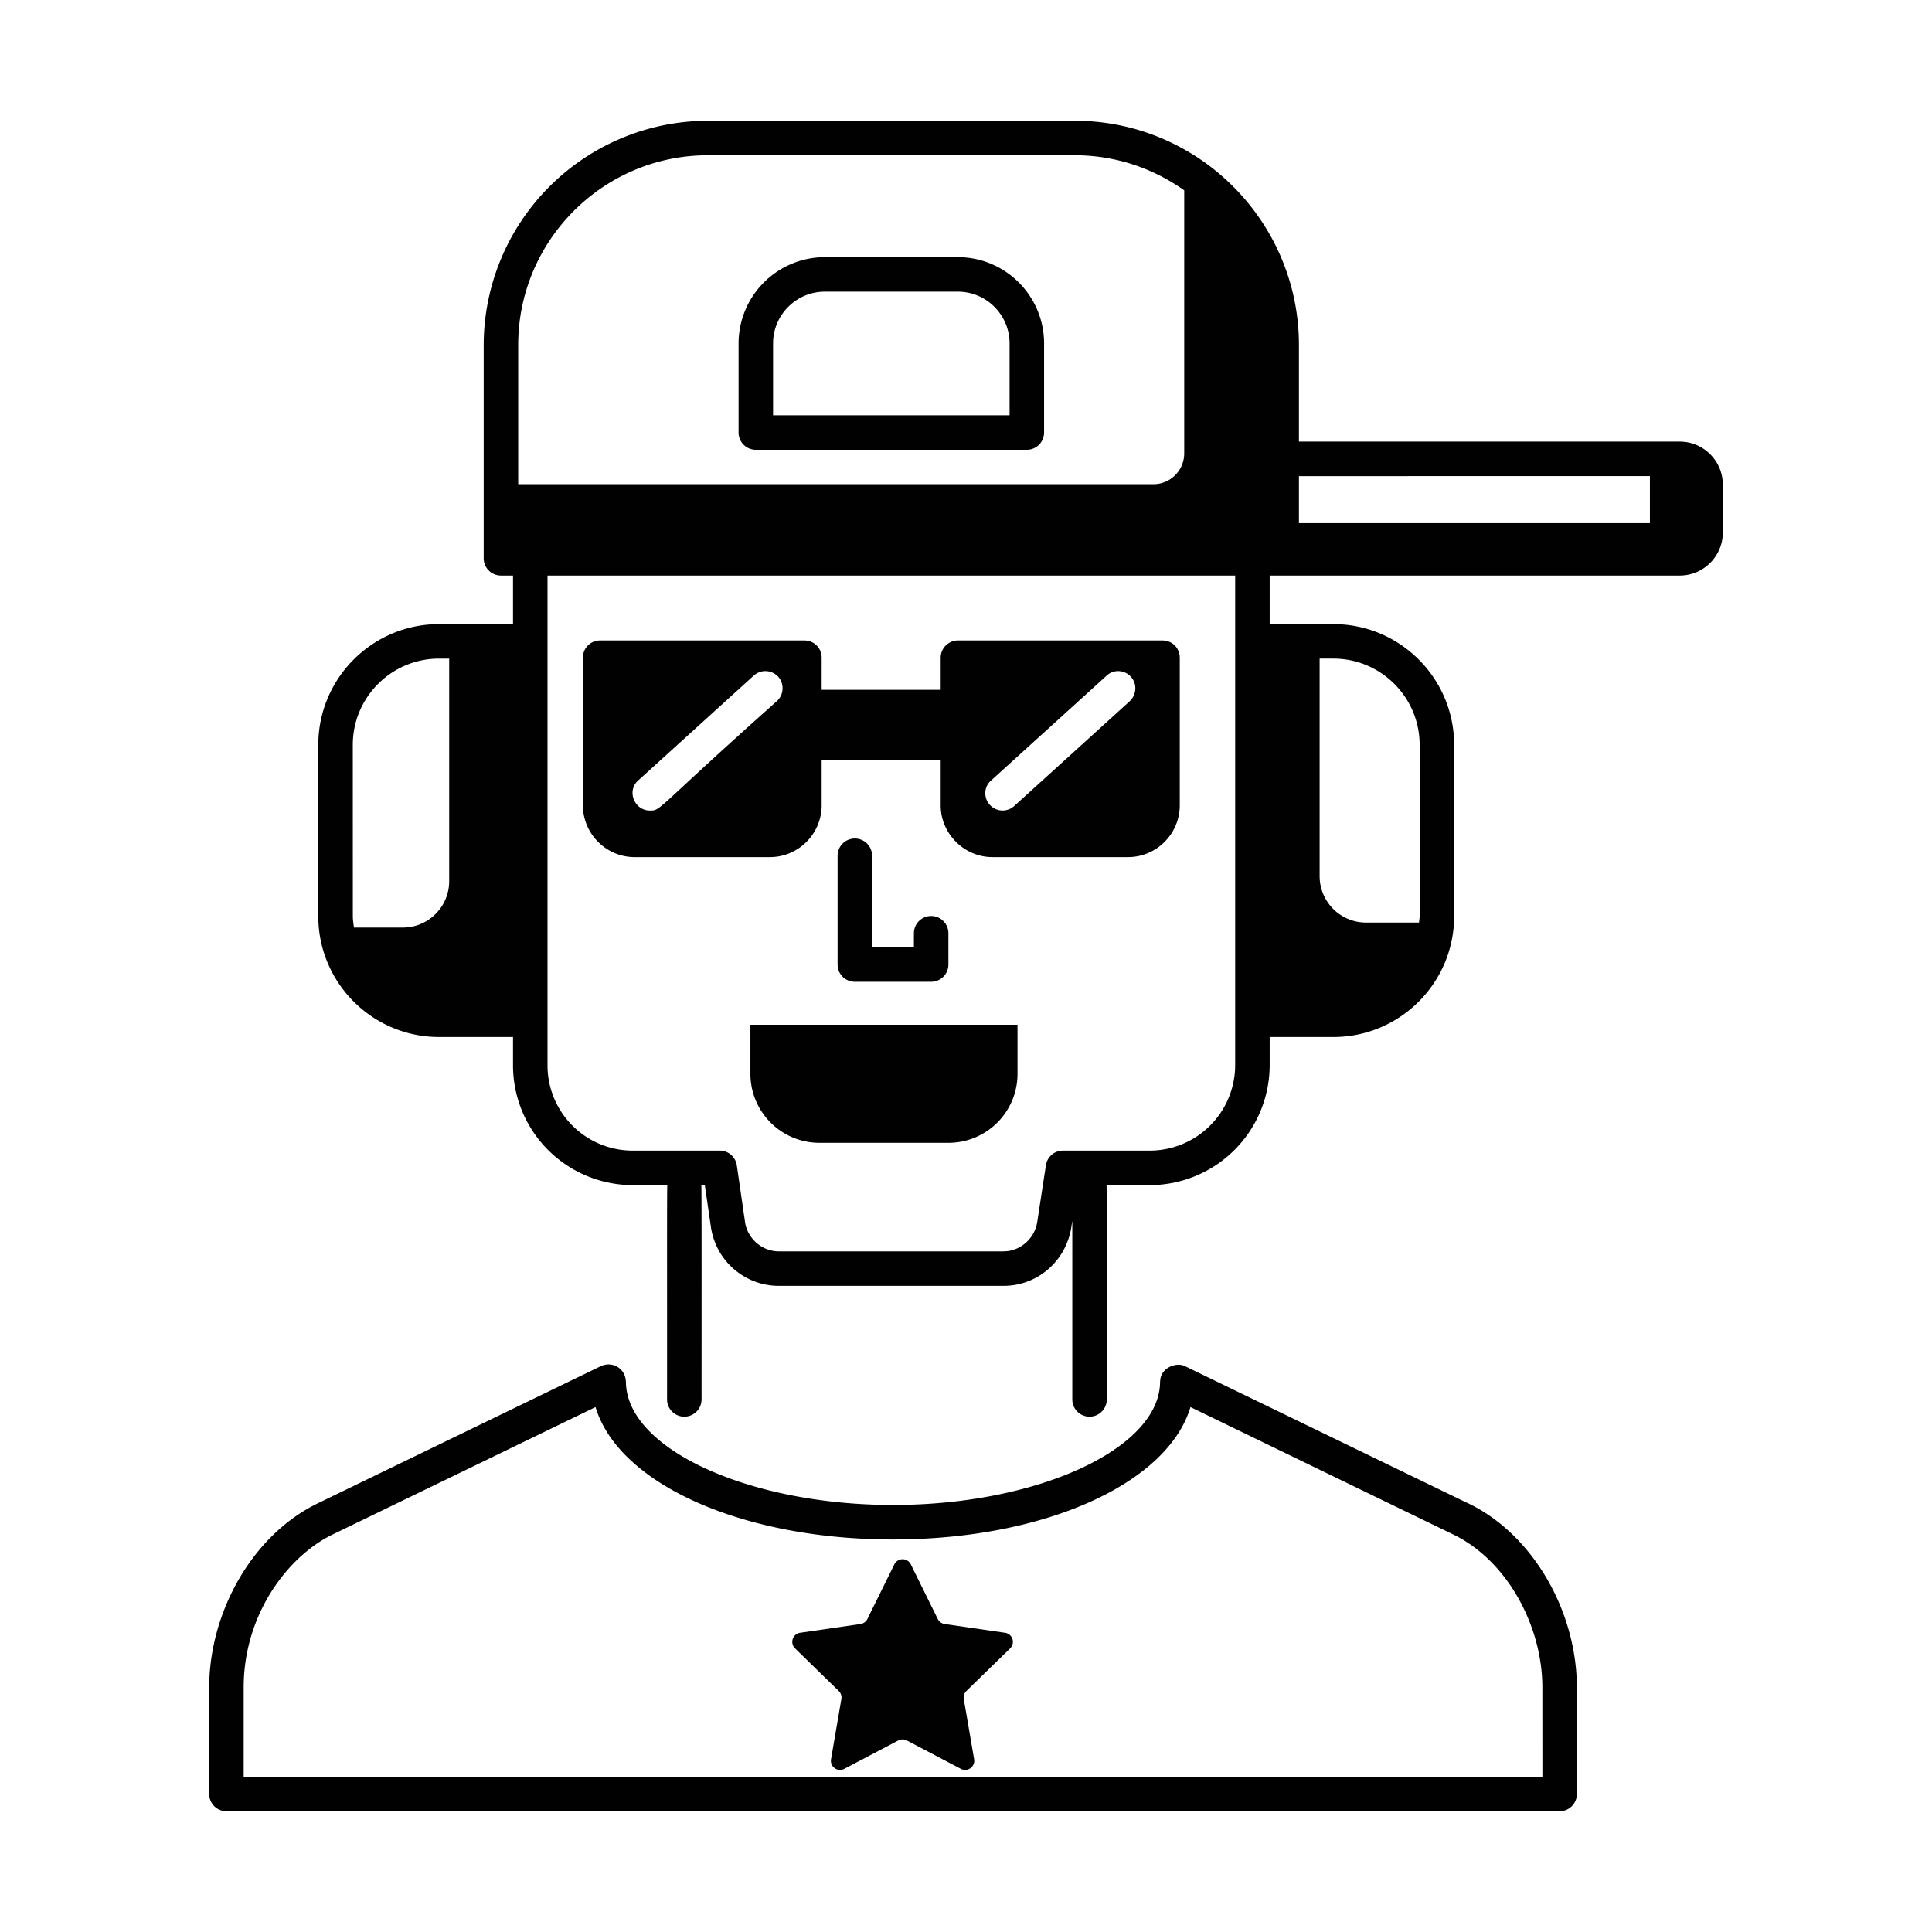 <svg xmlns="http://www.w3.org/2000/svg" xml:space="preserve" viewBox="0 0 56 56" id="dj">  <path d="M21.751 31.125a2 2 0 0 0 2 2h3.742a2 2 0 0 0 2-2v-1.423h-7.742zM18.396 24.844h3.92c.83 0 1.5-.68 1.5-1.5v-1.31h3.45v1.31c0 .82.68 1.5 1.5 1.5h3.93c.83 0 1.5-.68 1.5-1.5v-4.28c0-.28-.22-.5-.5-.5h-5.93c-.27 0-.5.22-.5.5v.93h-3.45v-.93c0-.28-.22-.5-.5-.5h-5.92c-.28 0-.5.22-.5.5v4.28c0 .82.67 1.5 1.5 1.5m10.33-2.22 3.35-3.04c.2-.19.52-.17.7.03.19.2.17.52-.03.71l-3.35 3.04a.5.5 0 0 1-.71-.04c-.18-.2-.17-.52.04-.7m-10.23 0 3.35-3.04c.21-.19.52-.17.71.03.18.2.17.52-.04.71-3.575 3.184-3.343 3.17-3.68 3.17-.444 0-.68-.564-.34-.87" fill="#010101" class="color000000 svgShape"></path>  <path d="M24.778 24.305a.5.5 0 0 0-.5.5v3.152a.5.5 0 0 0 .5.5h2.212a.5.5 0 0 0 .5-.5v-.906a.5.5 0 1 0-1 0v.406h-1.212v-2.652a.5.5 0 0 0-.5-.5M21.908 13.037h7.855a.5.5 0 0 0 .5-.5V9.954c0-1.379-1.122-2.5-2.5-2.5h-3.855a2.503 2.503 0 0 0-2.5 2.5v2.583a.5.5 0 0 0 .5.5m.5-3.083c0-.827.673-1.5 1.5-1.5h3.855c.827 0 1.5.673 1.5 1.5v2.083h-6.855z" fill="#010101" class="color000000 svgShape"></path>  <path d="M48.687 12.8H37.65V10c0-3.584-2.916-6.5-6.5-6.5H20.52a6.51 6.51 0 0 0-6.5 6.5v6.183a.5.5 0 0 0 .5.5h.35v1.407h-2.144c-1.93 0-3.5 1.57-3.5 3.5v4.968c0 1.93 1.57 3.5 3.5 3.5h2.144v.817a3.473 3.473 0 0 0 3.462 3.476h1.01c-.013.176-.004 3.324-.007 6.212a.5.5 0 1 0 1 0c-.001-1.216.005-6.046-.006-6.212h.1l.183 1.253a1.99 1.99 0 0 0 1.96 1.667h6.515c.972 0 1.796-.7 1.962-1.676l.032-.208v5.176a.5.5 0 1 0 1 0c-.002-1.216.004-6.046-.007-6.212h1.254a3.48 3.48 0 0 0 3.474-3.476v-.817h1.847c1.93 0 3.5-1.57 3.5-3.5V21.59c0-1.93-1.57-3.5-3.5-3.5h-1.847v-1.407h11.885c.689 0 1.25-.56 1.25-1.25V14.05c0-.69-.561-1.25-1.25-1.25m-.864 1v1.363H37.65v-1.362zM20.52 4.5h10.63c1.183 0 2.277.379 3.175 1.017v7.623c0 .494-.4.895-.894.895H15.02V10c0-3.032 2.467-5.5 5.5-5.5M10.226 21.59c0-1.38 1.122-2.5 2.5-2.5h.294v6.45c0 .743-.602 1.346-1.346 1.346H10.26c-.014-.109-.033-.216-.033-.328zm30.923 0v4.968c0 .063-.014.122-.018.183h-1.535a1.346 1.346 0 0 1-1.346-1.346V19.09h.399c1.378 0 2.5 1.12 2.5 2.5m-5.347 9.285a2.48 2.48 0 0 1-2.474 2.476H30.81a.5.5 0 0 0-.494.424l-.254 1.66c-.081.477-.5.836-.975.836h-6.515c-.474 0-.893-.359-.973-.824l-.242-1.669a.5.5 0 0 0-.495-.427h-2.53a2.47 2.47 0 0 1-2.462-2.476V16.683h19.932z" fill="#010101" class="color000000 svgShape"></path>  <path d="M42.55 43.572c-.84-.407 3.045 1.478-8.222-3.982-.245-.109-.688.061-.7.44q-.002.008-.003.016c0 1.938-3.544 3.576-7.74 3.576s-7.742-1.638-7.742-3.576q-.001-.008-.004-.016a.5.5 0 0 0-.699-.44q-.008.003-.017.005L9.22 43.57c-1.927.928-3.156 3.19-3.156 5.341V52a.5.5 0 0 0 .5.5h38.642a.5.5 0 0 0 .5-.5v-3.088c0-2.16-1.234-4.416-3.154-5.34m2.155 7.928H7.063v-2.588c0-2.122 1.282-3.811 2.59-4.44l7.609-3.687c.658 2.202 4.203 3.837 8.622 3.837s7.964-1.635 8.622-3.837l7.61 3.689c1.567.752 2.59 2.652 2.59 4.438z" fill="#010101" class="color000000 svgShape"></path>  <path d="m29.132 47.327-1.75-.254a.27.27 0 0 1-.2-.145l-.783-1.586a.265.265 0 0 0-.475 0l-.783 1.586a.27.27 0 0 1-.2.145l-1.75.254a.265.265 0 0 0-.146.452l1.266 1.235c.063.06.091.148.076.234l-.299 1.743a.265.265 0 0 0 .385.28l1.565-.823c.078-.04.17-.04.247 0l1.565.823a.265.265 0 0 0 .385-.28l-.299-1.743a.27.27 0 0 1 .076-.234l1.267-1.235a.265.265 0 0 0-.147-.452" fill="#010101" class="color000000 svgShape"></path></svg>
